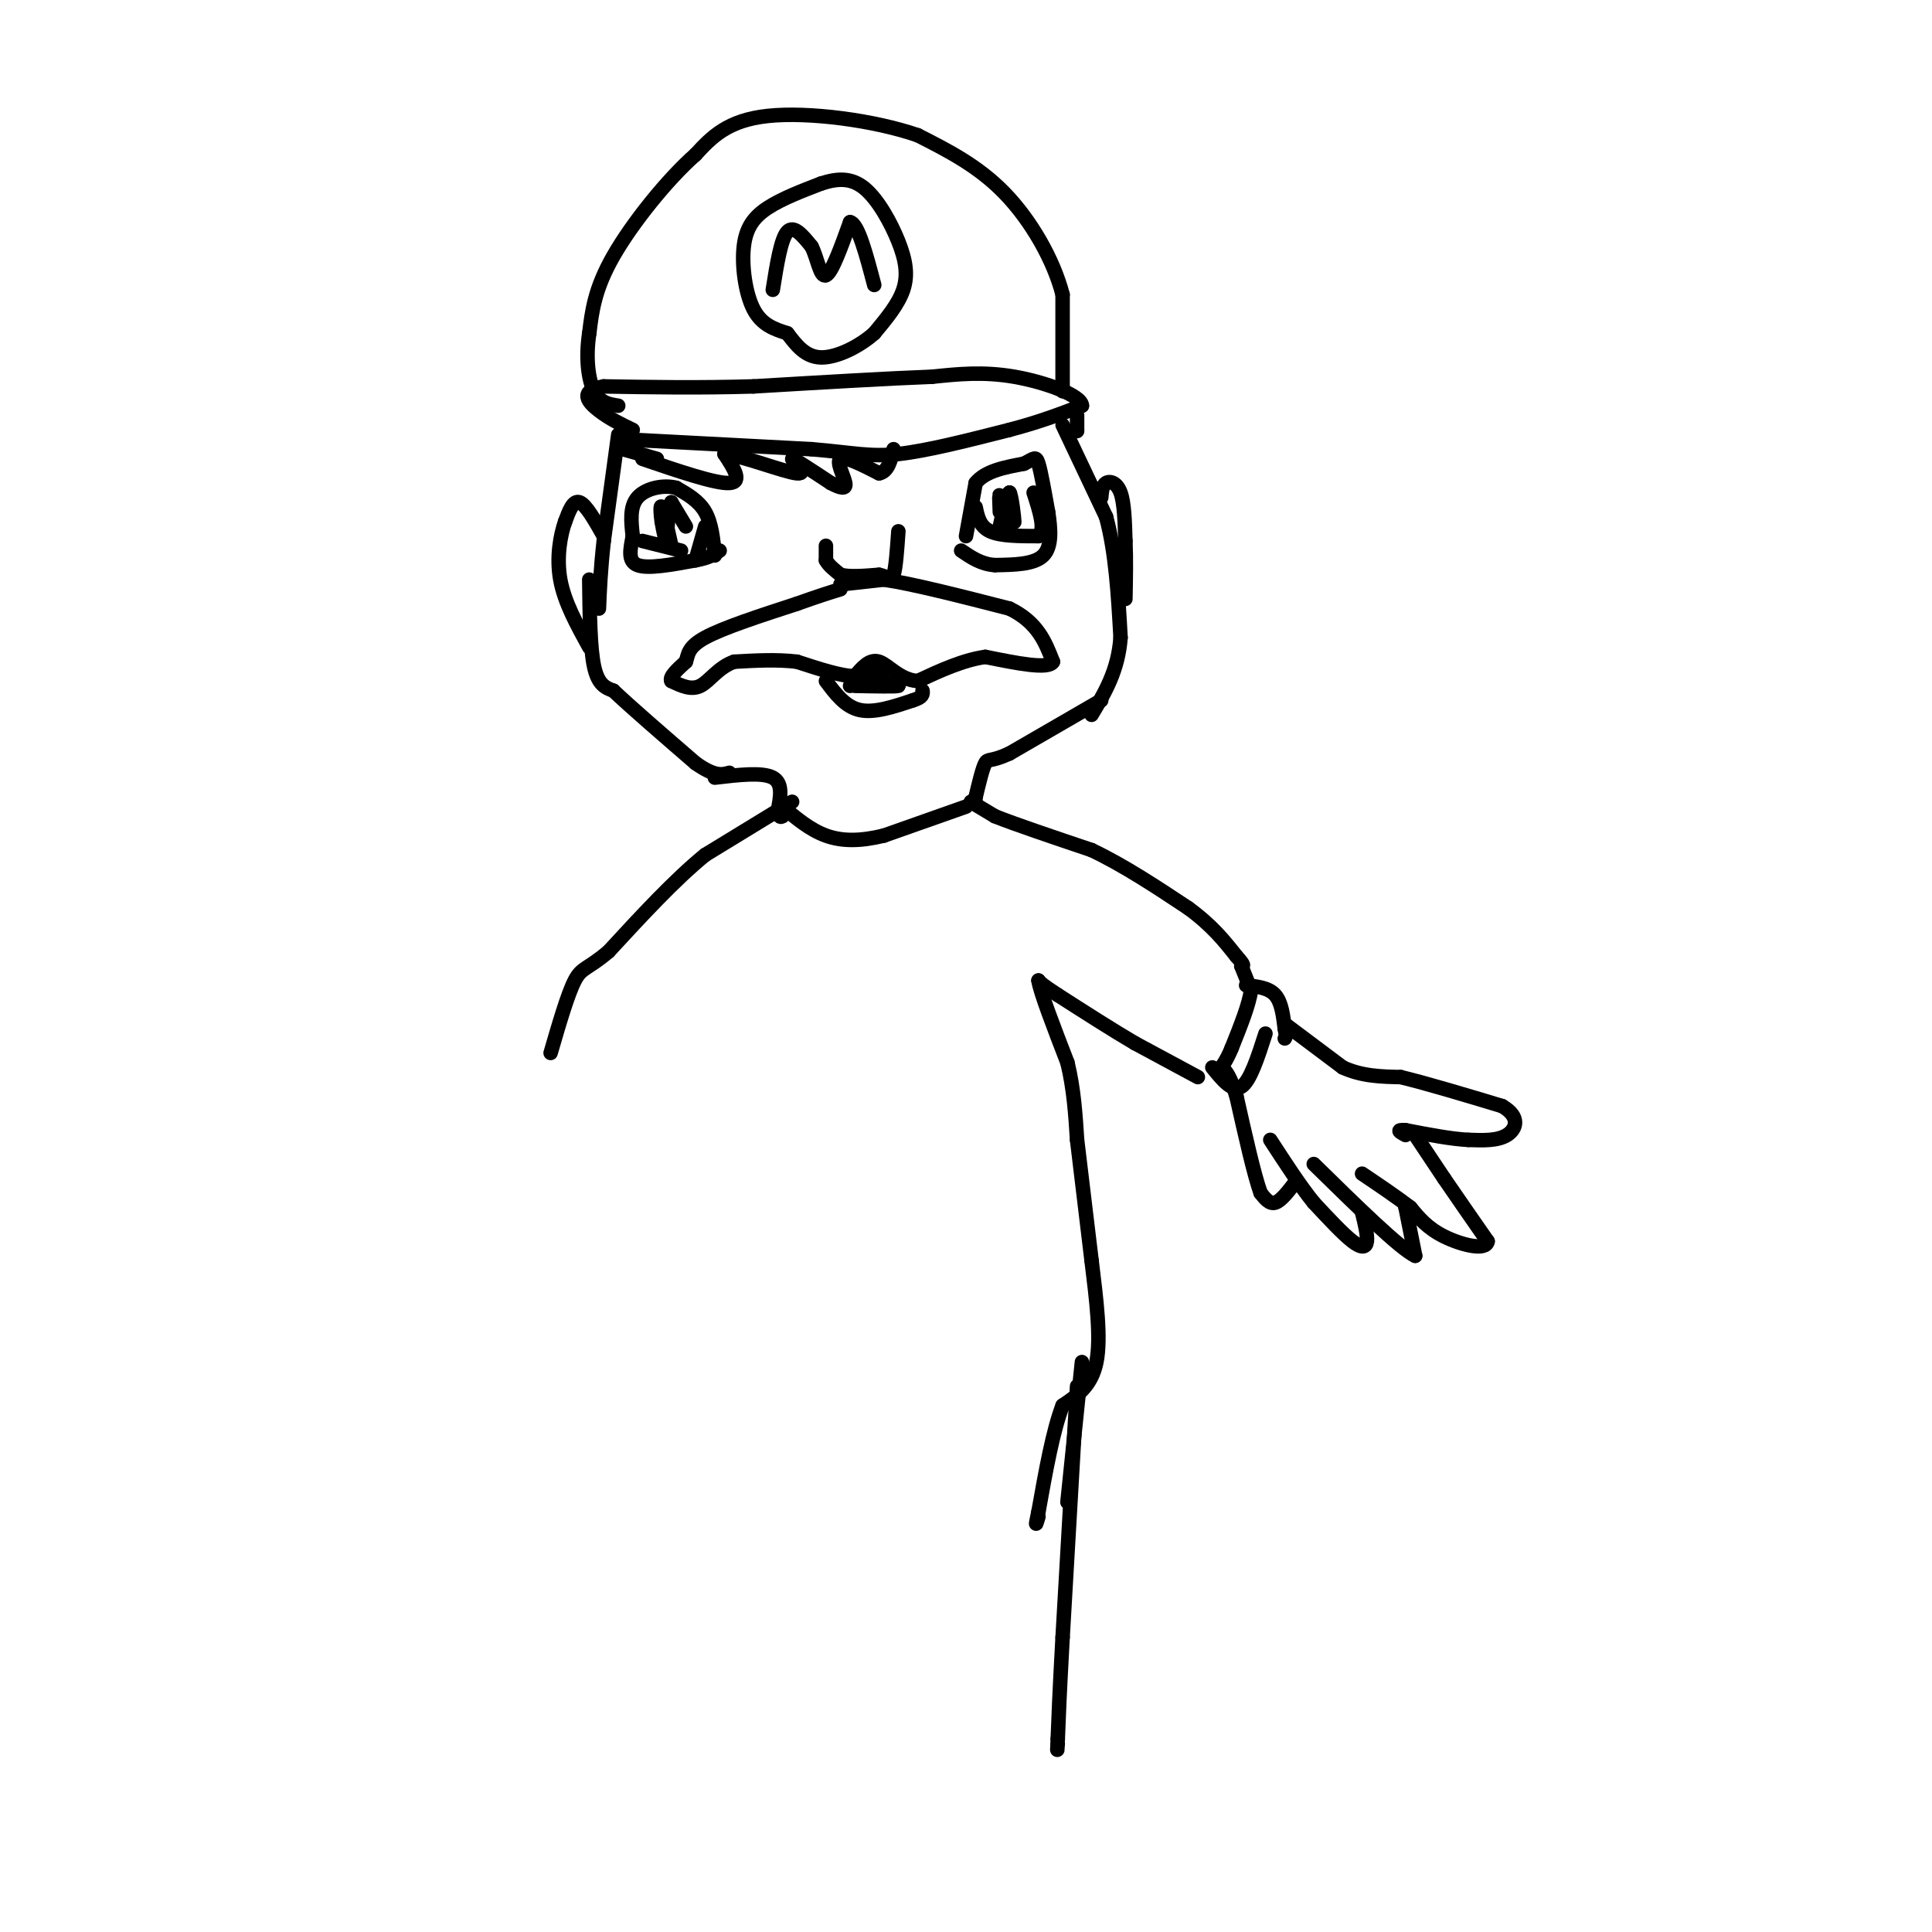 <svg viewBox='0 0 400 400' version='1.1' xmlns='http://www.w3.org/2000/svg' xmlns:xlink='http://www.w3.org/1999/xlink'><g fill='none' stroke='#000000' stroke-width='3' stroke-linecap='round' stroke-linejoin='round'><path d='M130,91c0.000,0.000 38.000,2.000 38,2'/><path d='M168,93c8.889,0.756 12.111,1.644 18,1c5.889,-0.644 14.444,-2.822 23,-5'/><path d='M209,89c6.333,-1.667 10.667,-3.333 15,-5'/><path d='M224,84c-0.022,-2.111 -7.578,-4.889 -14,-6c-6.422,-1.111 -11.711,-0.556 -17,0'/><path d='M193,78c-9.000,0.333 -23.000,1.167 -37,2'/><path d='M156,80c-11.333,0.333 -21.167,0.167 -31,0'/><path d='M125,80c-5.356,0.933 -3.244,3.267 -1,5c2.244,1.733 4.622,2.867 7,4'/><path d='M220,81c0.000,0.000 0.000,-20.000 0,-20'/><path d='M220,61c-1.867,-7.244 -6.533,-15.356 -12,-21c-5.467,-5.644 -11.733,-8.822 -18,-12'/><path d='M190,28c-9.022,-3.111 -22.578,-4.889 -31,-4c-8.422,0.889 -11.711,4.444 -15,8'/><path d='M144,32c-5.889,5.200 -13.111,14.200 -17,21c-3.889,6.800 -4.444,11.400 -5,16'/><path d='M122,69c-0.778,5.022 -0.222,9.578 1,12c1.222,2.422 3.111,2.711 5,3'/><path d='M163,69c-2.649,-0.851 -5.298,-1.702 -7,-5c-1.702,-3.298 -2.458,-9.042 -2,-13c0.458,-3.958 2.131,-6.131 5,-8c2.869,-1.869 6.935,-3.435 11,-5'/><path d='M170,38c3.351,-1.083 6.228,-1.290 9,1c2.772,2.290 5.439,7.078 7,11c1.561,3.922 2.018,6.978 1,10c-1.018,3.022 -3.509,6.011 -6,9'/><path d='M181,69c-3.067,2.733 -7.733,5.067 -11,5c-3.267,-0.067 -5.133,-2.533 -7,-5'/><path d='M160,60c0.833,-5.250 1.667,-10.500 3,-12c1.333,-1.500 3.167,0.750 5,3'/><path d='M168,51c1.222,2.289 1.778,6.511 3,6c1.222,-0.511 3.111,-5.756 5,-11'/><path d='M176,46c1.667,0.333 3.333,6.667 5,13'/><path d='M174,121c0.000,0.000 9.000,-1.000 9,-1'/><path d='M183,120c5.833,0.833 15.917,3.417 26,6'/><path d='M209,126c5.833,2.833 7.417,6.917 9,11'/><path d='M218,137c-0.833,1.667 -7.417,0.333 -14,-1'/><path d='M204,136c-4.667,0.667 -9.333,2.833 -14,5'/><path d='M190,141c-3.733,-0.244 -6.067,-3.356 -8,-4c-1.933,-0.644 -3.467,1.178 -5,3'/><path d='M177,140c-2.833,0.000 -7.417,-1.500 -12,-3'/><path d='M165,137c-4.167,-0.500 -8.583,-0.250 -13,0'/><path d='M152,137c-3.311,1.156 -5.089,4.044 -7,5c-1.911,0.956 -3.956,-0.022 -6,-1'/><path d='M139,141c-0.500,-0.833 1.250,-2.417 3,-4'/><path d='M142,137c0.511,-1.422 0.289,-2.978 4,-5c3.711,-2.022 11.356,-4.511 19,-7'/><path d='M165,125c4.667,-1.667 6.833,-2.333 9,-3'/><path d='M200,111c0.000,0.000 2.000,-11.000 2,-11'/><path d='M202,100c2.000,-2.500 6.000,-3.250 10,-4'/><path d='M212,96c2.133,-1.067 2.467,-1.733 3,0c0.533,1.733 1.267,5.867 2,10'/><path d='M217,106c0.533,3.467 0.867,7.133 -1,9c-1.867,1.867 -5.933,1.933 -10,2'/><path d='M206,117c-2.833,-0.167 -4.917,-1.583 -7,-3'/><path d='M148,115c-0.333,-3.333 -0.667,-6.667 -2,-9c-1.333,-2.333 -3.667,-3.667 -6,-5'/><path d='M140,101c-2.667,-0.689 -6.333,0.089 -8,2c-1.667,1.911 -1.333,4.956 -1,8'/><path d='M131,111c-0.467,2.622 -1.133,5.178 1,6c2.133,0.822 7.067,-0.089 12,-1'/><path d='M144,116c2.833,-0.500 3.917,-1.250 5,-2'/><path d='M171,113c0.000,0.000 0.000,3.000 0,3'/><path d='M171,116c0.500,1.000 1.750,2.000 3,3'/><path d='M174,119c1.833,0.500 4.917,0.250 8,0'/><path d='M182,119c1.867,0.400 2.533,1.400 3,0c0.467,-1.400 0.733,-5.200 1,-9'/><path d='M223,86c0.000,0.000 0.000,3.000 0,3'/><path d='M223,89c0.000,0.500 0.000,0.250 0,0'/><path d='M220,88c0.000,0.000 9.000,19.000 9,19'/><path d='M229,107c2.000,7.333 2.500,16.167 3,25'/><path d='M232,132c-0.500,6.833 -3.250,11.417 -6,16'/><path d='M228,103c0.111,-1.267 0.222,-2.533 1,-3c0.778,-0.467 2.222,-0.133 3,2c0.778,2.133 0.889,6.067 1,10'/><path d='M233,112c0.167,3.667 0.083,7.833 0,12'/><path d='M128,90c0.000,0.000 -3.000,22.000 -3,22'/><path d='M125,112c-0.667,6.000 -0.833,10.000 -1,14'/><path d='M125,111c-1.833,-3.250 -3.667,-6.500 -5,-7c-1.333,-0.500 -2.167,1.750 -3,4'/><path d='M117,108c-0.956,2.667 -1.844,7.333 -1,12c0.844,4.667 3.422,9.333 6,14'/><path d='M122,120c0.083,7.083 0.167,14.167 1,18c0.833,3.833 2.417,4.417 4,5'/><path d='M127,143c3.500,3.333 10.250,9.167 17,15'/><path d='M144,158c4.000,2.833 5.500,2.417 7,2'/><path d='M228,145c0.000,0.000 -19.000,11.000 -19,11'/><path d='M209,156c-3.978,1.844 -4.422,0.956 -5,2c-0.578,1.044 -1.289,4.022 -2,7'/><path d='M202,165c-0.333,1.333 -0.167,1.167 0,1'/><path d='M148,161c4.917,-0.583 9.833,-1.167 12,0c2.167,1.167 1.583,4.083 1,7'/><path d='M161,168c0.333,1.333 0.667,1.167 1,1'/><path d='M171,141c2.000,2.667 4.000,5.333 7,6c3.000,0.667 7.000,-0.667 11,-2'/><path d='M189,145c2.167,-0.667 2.083,-1.333 2,-2'/><path d='M177,142c4.250,0.083 8.500,0.167 9,0c0.500,-0.167 -2.750,-0.583 -6,-1'/><path d='M180,141c0.044,-0.733 3.156,-2.067 3,-2c-0.156,0.067 -3.578,1.533 -7,3'/><path d='M207,106c-0.089,-2.222 -0.178,-4.444 0,-3c0.178,1.444 0.622,6.556 1,7c0.378,0.444 0.689,-3.778 1,-8'/><path d='M209,102c0.422,0.356 0.978,5.244 1,6c0.022,0.756 -0.489,-2.622 -1,-6'/><path d='M209,102c-0.500,0.167 -1.250,3.583 -2,7'/><path d='M202,105c0.417,2.000 0.833,4.000 3,5c2.167,1.000 6.083,1.000 10,1'/><path d='M215,111c1.500,-1.333 0.250,-5.167 -1,-9'/><path d='M142,109c0.000,0.000 -3.000,-5.000 -3,-5'/><path d='M139,104c-0.644,0.911 -0.756,5.689 -1,7c-0.244,1.311 -0.622,-0.844 -1,-3'/><path d='M137,108c-0.244,-1.489 -0.356,-3.711 0,-3c0.356,0.711 1.178,4.356 2,8'/><path d='M133,112c0.000,0.000 8.000,2.000 8,2'/><path d='M146,109c0.000,0.000 -2.000,7.000 -2,7'/><path d='M129,93c0.000,0.000 7.000,2.000 7,2'/><path d='M133,95c7.583,2.583 15.167,5.167 18,5c2.833,-0.167 0.917,-3.083 -1,-6'/><path d='M150,94c3.393,0.214 12.375,3.750 15,4c2.625,0.250 -1.107,-2.786 -1,-3c0.107,-0.214 4.054,2.393 8,5'/><path d='M172,100c2.071,1.107 3.250,1.375 3,0c-0.250,-1.375 -1.929,-4.393 -1,-5c0.929,-0.607 4.464,1.196 8,3'/><path d='M182,98c1.833,-0.333 2.417,-2.667 3,-5'/><path d='M200,167c0.000,0.000 -17.000,6.000 -17,6'/><path d='M183,173c-4.911,1.200 -8.689,1.200 -12,0c-3.311,-1.200 -6.156,-3.600 -9,-6'/><path d='M201,166c0.000,0.000 5.000,3.000 5,3'/><path d='M206,169c4.167,1.667 12.083,4.333 20,7'/><path d='M226,176c6.667,3.167 13.333,7.583 20,12'/><path d='M246,188c5.000,3.667 7.500,6.833 10,10'/><path d='M256,198c1.833,2.000 1.417,2.000 1,2'/><path d='M257,200c0.000,0.000 2.000,5.000 2,5'/><path d='M259,205c-0.333,2.833 -2.167,7.417 -4,12'/><path d='M255,217c-1.167,2.833 -2.083,3.917 -3,5'/><path d='M258,204c2.333,0.250 4.667,0.500 6,2c1.333,1.500 1.667,4.250 2,7'/><path d='M266,213c0.333,1.500 0.167,1.750 0,2'/><path d='M262,214c-1.583,4.917 -3.167,9.833 -5,11c-1.833,1.167 -3.917,-1.417 -6,-4'/><path d='M266,212c0.000,0.000 12.000,9.000 12,9'/><path d='M278,221c4.000,1.833 8.000,1.917 12,2'/><path d='M290,223c5.500,1.333 13.250,3.667 21,6'/><path d='M311,229c3.844,2.222 2.956,4.778 1,6c-1.956,1.222 -4.978,1.111 -8,1'/><path d='M304,236c-3.500,-0.167 -8.250,-1.083 -13,-2'/><path d='M291,234c-2.167,-0.167 -1.083,0.417 0,1'/><path d='M293,235c0.000,0.000 6.000,9.000 6,9'/><path d='M299,244c2.500,3.667 5.750,8.333 9,13'/><path d='M308,257c-0.289,2.067 -5.511,0.733 -9,-1c-3.489,-1.733 -5.244,-3.867 -7,-6'/><path d='M292,250c-2.833,-2.167 -6.417,-4.583 -10,-7'/><path d='M291,250c0.000,0.000 0.100,0.100 0.1,0.1'/><path d='M291,250c0.000,0.000 2.000,10.000 2,10'/><path d='M293,260c-3.167,-1.500 -12.083,-10.250 -21,-19'/><path d='M282,251c0.578,2.356 1.156,4.711 1,6c-0.156,1.289 -1.044,1.511 -3,0c-1.956,-1.511 -4.978,-4.756 -8,-8'/><path d='M272,249c-2.833,-3.500 -5.917,-8.250 -9,-13'/><path d='M268,245c-1.417,1.833 -2.833,3.667 -4,4c-1.167,0.333 -2.083,-0.833 -3,-2'/><path d='M261,247c-1.333,-3.667 -3.167,-11.833 -5,-20'/><path d='M256,227c-1.333,-4.333 -2.167,-5.167 -3,-6'/><path d='M248,223c0.000,0.000 -13.000,-7.000 -13,-7'/><path d='M235,216c-4.833,-2.833 -10.417,-6.417 -16,-10'/><path d='M219,206c-3.333,-2.167 -3.667,-2.583 -4,-3'/><path d='M215,203c0.333,2.333 3.167,9.667 6,17'/><path d='M221,220c1.333,5.500 1.667,10.750 2,16'/><path d='M223,236c0.833,6.833 1.917,15.917 3,25'/><path d='M226,261c1.000,8.156 2.000,16.044 1,21c-1.000,4.956 -4.000,6.978 -7,9'/><path d='M220,291c-2.000,5.167 -3.500,13.583 -5,22'/><path d='M215,313c-0.833,3.833 -0.417,2.417 0,1'/><path d='M224,282c0.000,0.000 -3.000,29.000 -3,29'/><path d='M223,287c0.000,0.000 -3.000,52.000 -3,52'/><path d='M220,339c-0.667,12.167 -0.833,16.583 -1,21'/><path d='M219,360c-0.167,3.667 -0.083,2.333 0,1'/><path d='M164,166c0.000,0.000 -18.000,11.000 -18,11'/><path d='M146,177c-6.333,5.167 -13.167,12.583 -20,20'/><path d='M126,197c-4.444,3.778 -5.556,3.222 -7,6c-1.444,2.778 -3.222,8.889 -5,15'/></g>
</svg>
